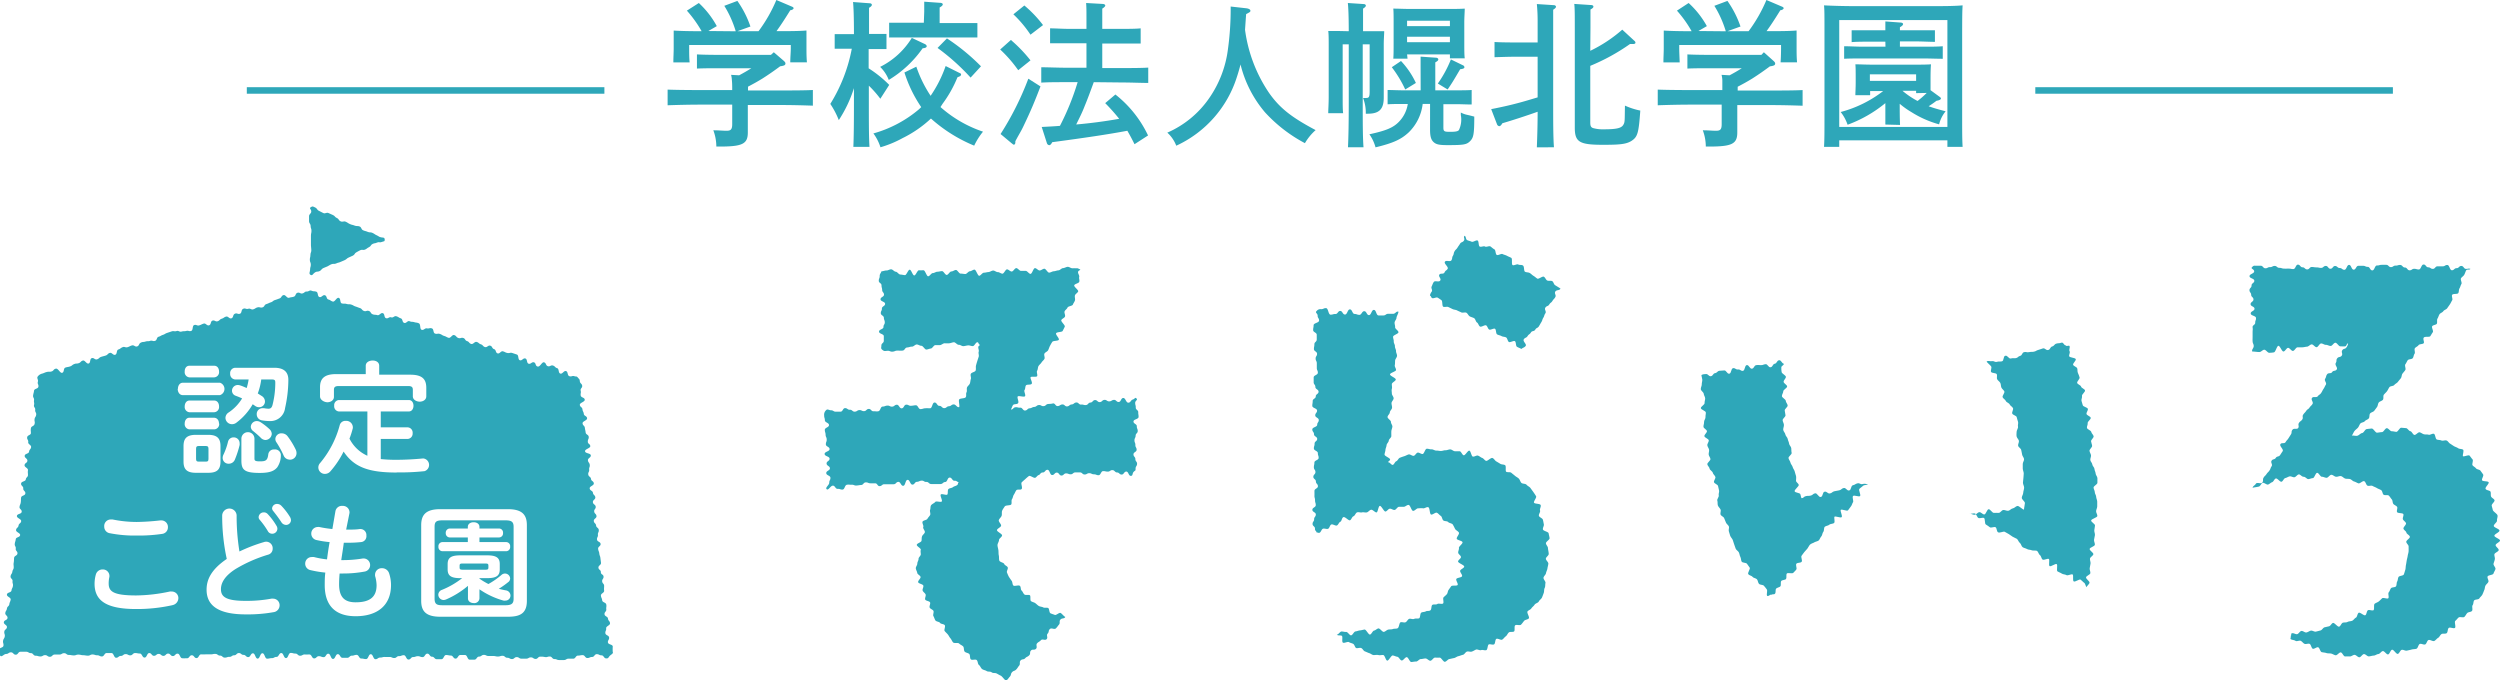 <svg xmlns="http://www.w3.org/2000/svg" viewBox="0 0 382.78 104.17"><g fill="#2ea7b9"><path class="cls-1" d="M118.48,8,120,9.31c.19.17.26.29.26.39,0,.26-.14.36-.81.45-.87.65-1.76,1.27-2.67,1.85-.74.46-1.49.87-2.25,1.27v.58h5.16c1.51,0,3.55,0,4.77-.07v2.4c-1.27-.05-3.31-.1-4.77-.1h-5.19V17.4c0,.43,0,1,0,1.83,0,.48,0,.84,0,1.05,0,1.75-.81,2.16-4.29,2.16h-.53a7.23,7.23,0,0,0-.46-2.49c.92,0,1.4.07,2,.07s.89-.12.89-1v-3H107c-1.32,0-3.48.05-4.78.1v-2.4c1.25.05,3.41.07,4.78.07h5.11c0-.51,0-1-.05-1.51a3.87,3.87,0,0,0-.12-.82l1.23.07c.62-.33,1.25-.69,1.87-1.08h-5c-1,0-2.42,0-3.33.05V8.33c.91.05,2.32.07,3.33.07h8Zm-5.83-3.21A16.22,16.22,0,0,0,110.9.89l2-.75a15.36,15.36,0,0,1,2,3.92l-2,.72h3.24A22.5,22.5,0,0,0,118.87,0l2.35,1c.19.07.29.17.29.26s-.15.27-.51.31c-1,1.61-1.53,2.4-2.11,3.2h.51c1.17,0,3,0,4.08-.1,0,.86,0,1.32,0,1.82v.94c0,.6,0,1.32.07,2.11H121c0-.69.08-1.56.08-2.11V6.89H105.52v.55c0,.55,0,1.42.07,2.11H103.1c0-.79.05-1.51.05-2.11V6.5c0-.5,0-.93,0-1.82,1.06.07,2.69.1,4.28.1a18.42,18.42,0,0,0-2.26-3.15L107,.46A13.76,13.76,0,0,1,109.75,4l-1.3.75Z"/><path class="cls-1" d="M133,10.46A17.93,17.93,0,0,1,136.15,13l-1.36,2.12a16,16,0,0,0-1.76-2v2.37c0,3.15,0,5.48.1,7h-2.47c.07-1.56.09-3.91.09-7V13.49a19.67,19.67,0,0,1-2.32,4.9,12.75,12.75,0,0,0-1.3-2.48,24.58,24.58,0,0,0,3.29-8.45h-.72c-.63,0-1.39,0-1.9,0V5.23c.53,0,1.39,0,1.9,0h1.05c0-2.66-.07-4.32-.14-4.92l2.52.19c.22,0,.36.1.36.24s-.12.27-.43.46c0,.69,0,.81,0,4h.77c.51,0,1.37,0,1.9,0V7.51c-.51,0-1.25,0-1.9,0H133Zm11,5.93a18.81,18.81,0,0,0,6.51,3.77,10.48,10.48,0,0,0-1.35,2.14,23.11,23.11,0,0,1-6.62-4.15,17.85,17.85,0,0,1-4.35,3,16.66,16.66,0,0,1-3.38,1.4,7.32,7.32,0,0,0-1.08-2.12,18.48,18.48,0,0,0,6.86-3.6c.17-.14.31-.28.46-.43a20.27,20.27,0,0,1-2.57-5.3l1.82-.89a19.15,19.15,0,0,0,2.19,4.46,19.23,19.23,0,0,0,2.3-4.56l2,1c.32.15.36.17.36.29a.33.33,0,0,1-.21.29l-.34.14a18.37,18.37,0,0,1-2.28,4.06ZM141.51,6.7c.24.09.38.24.38.38s-.17.29-.62.31a17.12,17.12,0,0,1-5.19,4.85,5.59,5.59,0,0,0-1.32-2,11.92,11.92,0,0,0,4.85-4.44Zm0-4.9c0-.65,0-1.18,0-1.54l2.38.17c.29,0,.46.1.46.24s-.15.29-.48.48V3.53h2.93c.91,0,2.16,0,2.85,0V5.74c-.72,0-2.06,0-2.85,0H139c-.79,0-2.14,0-2.86,0V3.48c.7,0,1.95,0,2.86,0h2.45Zm3.48,4.08a31.94,31.94,0,0,1,5.21,4.27l-1.59,1.73a33.37,33.37,0,0,0-5.06-4.54Z"/><path class="cls-1" d="M154.78,6.12a22,22,0,0,1,3,3.12l-1.88,1.51a19.87,19.87,0,0,0-2.76-3.17Zm4.53,7.11c-.89,2.32-1.46,3.69-2.54,5.95-.29.62-.36.74-1,1.87-.12.24-.22.38-.31.6v.17c0,.19-.1.33-.22.33s-.14-.07-.34-.21l-1.7-1.42a45.11,45.11,0,0,0,4.25-8.47ZM156.84.84a18.41,18.41,0,0,1,2.86,3l-1.92,1.47a18,18,0,0,0-2.62-3.12Zm10.63,11.74c-.45,1.22-.89,2.45-1.39,3.65-.38,1-.84,1.89-1.3,2.83,2.19-.19,4.4-.48,6.58-.87a29.87,29.87,0,0,0-2.14-2.4l1.56-1.32a17.48,17.48,0,0,1,5,6.27l-2.07,1.34c-.38-.77-.74-1.44-1.1-2.06-2.91.55-6.48,1.08-11.5,1.75-.17.34-.33.46-.45.46a.43.43,0,0,1-.36-.29l-.8-2.5c.94-.05,1.85-.09,2.79-.17A39,39,0,0,0,165,12.58h-1.73c-1.24,0-2.8,0-3.84.07V10.3c1,0,2.6.07,3.84.07h3.08V6.62h-2.69c-.79,0-2.14,0-2.88,0V4.34c.72,0,1.94.08,2.88.08h2.69V2.66c0-1.08,0-1.39-.05-2.2l2.49.14c.27,0,.44.12.44.24s-.15.29-.46.48v3.1h3c.94,0,2.16,0,2.88-.08V6.67c-.74,0-2.09,0-2.88,0h-3v3.75H172c1.1,0,2.78,0,3.81-.07v2.35c-1,0-2.71-.07-3.81-.07Z"/><path class="cls-1" d="M190.85,1.27c.36.05.6.19.6.36s0,.19-.65.53c-.07.91-.12,1.68-.17,2.4a22.5,22.5,0,0,0,3.68,9.67c1.63,2.31,3.41,3.72,7.13,5.69a8.12,8.12,0,0,0-1.64,2,22.54,22.54,0,0,1-6.12-4.73,17.87,17.87,0,0,1-3.74-7.32c-.15.58-.31,1.16-.53,1.83a17.32,17.32,0,0,1-9.31,10.61,5.19,5.19,0,0,0-1.37-2A15.12,15.12,0,0,0,185.16,15,16.79,16.79,0,0,0,188,7.63,45.28,45.28,0,0,0,188.43,1Z"/><path class="cls-1" d="M206.51,4.78c0-2.33-.07-3.77-.14-4.32l2.42.16c.2,0,.34.12.34.24s-.12.27-.43.46c0,.67,0,.82,0,3.46h1.52c.69,0,1.2,0,1.72,0,0,.41-.07,1.23-.07,2v5.61c0,.22,0,1.4,0,1.73s0,.67,0,.82c0,1.77-.69,2.47-2.44,2.47h-.31A6.22,6.22,0,0,0,208.7,15a3,3,0,0,0,.46,0c.45,0,.55-.17.55-1V6.79h-1.06v8.76c0,3.15,0,5.48.12,7h-2.38c.08-1.56.12-3.91.12-7V6.79h-.93v8c0,1.1,0,2,.07,2.54h-2.28c0-.55.07-1.37.07-2.54V6.86c0-.76,0-1.68-.07-2.11.53,0,1,0,1.73,0Zm11,5.44c0-.67,0-1.2,0-1.55l2.28.16c.28,0,.43.12.43.27s-.12.26-.46.45c0,1.06,0,3.2,0,4.28h3.19c.7,0,1.7,0,2.38-.05V16c-.68,0-1.68-.05-2.38-.05H221v3.58c0,.55.12.65.87.65h.31c.67,0,1.05-.07,1.2-.27a3.75,3.75,0,0,0,.29-2.3l0-.38a3.62,3.62,0,0,0,1,.36c.7.16.82.21,1.06.26,0,2.74-.12,3.24-.65,3.77s-1,.6-3.46.6c-1.22,0-1.7-.1-2.08-.43s-.58-.8-.58-1.9V15.91h-1.13a7.28,7.28,0,0,1-2.13,4.35c-1.18,1.1-2.4,1.65-5.09,2.3a6.36,6.36,0,0,0-.94-2c2.57-.56,3.63-1,4.51-1.9a5,5,0,0,0,1.37-2.74h-.69c-.73,0-1.73,0-2.4.05V13.78c.67,0,1.67.05,2.4.05h2.66Zm-3-.88a12.76,12.76,0,0,1,2.28,3.36l-1.63,1a18,18,0,0,0-2.06-3.41Zm1-.36h-2.18c.05-.56.05-1.37.05-2.55v-3c0-.74,0-1.68-.05-2.11.84,0,1.56.05,2.64.05h5.64c1.08,0,1.82,0,2.66-.05,0,.43-.07,1.37-.07,2.11V6.43c0,1.13,0,2,.07,2.5H222v-.6h-6.56ZM222,3.17h-6.56V4H222Zm0,2.45h-6.56v.84H222Zm-1.85,7.17a17.82,17.82,0,0,0,2-3.69L224,10a.34.34,0,0,1,.22.29c0,.17-.19.26-.65.31-1.13,1.92-1.22,2.07-1.92,3.1Z"/><path class="cls-1" d="M235.31,22.56c.07-1.82.12-3.62.12-5.45-1.68.6-3.82,1.3-5.4,1.76-.19.33-.34.45-.48.45a.44.44,0,0,1-.34-.29l-.89-2.32c1.37-.27,2.72-.56,4.06-.92,1-.26,2-.57,3.05-.88V8.69h-3.72c-.79,0-2.14.05-2.88.07V6.43c.72.05,1.94.07,2.88.07h3.72c0-1,0-2.06,0-3.09a26.38,26.38,0,0,0-.12-2.79l2.6.17c.19,0,.33.12.33.24s-.12.27-.43.46c0,.84,0,1.58,0,6.19v7.87c0,3.15,0,5.48.12,7Zm8.18-14.78a21.58,21.58,0,0,0,4.9-3.24l1.82,1.68a.44.44,0,0,1,.2.31c0,.14-.15.21-.36.21l-.48,0a31,31,0,0,1-6.08,3.34v8.69c0,.6.15.79.58.88a5.47,5.47,0,0,0,1.49.15c1.89,0,2.64-.17,2.95-.63s.24-.64.29-3a10.79,10.79,0,0,0,2.35.76c-.24,3.39-.41,4-1.27,4.59s-2,.65-4.47.65c-3.62,0-4.29-.44-4.29-2.64V4.2c0-1.9,0-2.95-.08-3.6l2.52.17c.27,0,.41.09.41.24s-.12.26-.45.45c0,.46,0,1.16,0,2.74Z"/><path class="cls-1" d="M270.07,8l1.47,1.32c.19.17.26.29.26.39,0,.26-.14.36-.81.45-.87.65-1.76,1.27-2.67,1.85-.74.46-1.49.87-2.26,1.27v.58h5.16c1.52,0,3.56,0,4.78-.07v2.4c-1.27-.05-3.31-.1-4.78-.1H266V17.4c0,.43,0,1,0,1.83,0,.48,0,.84,0,1.05,0,1.75-.81,2.16-4.29,2.16h-.53a7.23,7.23,0,0,0-.46-2.49c.91,0,1.39.07,2,.07s.89-.12.89-1v-3H258.6c-1.32,0-3.48.05-4.78.1v-2.4c1.25.05,3.41.07,4.78.07h5.11c0-.51,0-1,0-1.51a3.87,3.87,0,0,0-.12-.82l1.23.07c.62-.33,1.25-.69,1.87-1.08h-5c-1,0-2.42,0-3.33.05V8.33c.91.05,2.32.07,3.33.07h8Zm-5.83-3.21A16.22,16.22,0,0,0,262.49.89l2-.75a15.36,15.36,0,0,1,2,3.92l-2,.72h3.24A22.5,22.5,0,0,0,270.46,0l2.35,1c.19.07.29.17.29.26s-.15.27-.51.31c-1,1.61-1.53,2.4-2.11,3.2H271c1.17,0,3,0,4.08-.1,0,.86,0,1.32,0,1.82v.94c0,.6,0,1.32.07,2.11h-2.52c.05-.69.07-1.56.07-2.11V6.89H257.11v.55c0,.55.05,1.42.07,2.11h-2.49c0-.79.05-1.51.05-2.11V6.5c0-.5,0-.93,0-1.82,1.06.07,2.69.1,4.27.1a17.92,17.92,0,0,0-2.25-3.15L258.55.46A13.76,13.76,0,0,1,261.34,4l-1.3.75Z"/><path class="cls-1" d="M281.61,22.49h-2.33c.07-1.15.07-1.94.07-5.66V6.24c0-4.44,0-4.61-.07-5.42,1.27.07,3.15.12,4.78.12h11.66c1.64,0,3.51,0,4.78-.12-.05.86-.07,1.34-.07,5.42V16.83c0,3.64,0,4.44.07,5.66h-2.33v-1H281.61ZM298.17,3.07H281.61V19.44h16.56Zm-9.5,16c0-1.08,0-2.18,0-3.28a19.82,19.82,0,0,1-5.78,3.31,6.56,6.56,0,0,0-1.06-1.95,18.28,18.28,0,0,0,6.51-3.21h-2v.64h-2.26c0-.47.05-1.08.05-2v-.59c0-.77,0-1.71-.05-2.14.84,0,1.56.05,2.64.05H293c1.08,0,1.8,0,2.66-.05-.05.43-.07,1.37-.07,2.14v.59c0,.41,0,.82,0,1.23l1.37,1c.14.09.22.19.22.29s-.2.26-.68.33c-.45.34-.55.41-1.2.84.75.27,1.59.51,2.6.77a5.06,5.06,0,0,0-1,2,15.66,15.66,0,0,1-4.23-1.87,12.6,12.6,0,0,1-1.8-1.28c0,1.08,0,2.16.05,3.24Zm0-12.69h-2.47c-.62,0-2,0-2.69.07V4.63c.68,0,2,0,2.69,0h2.47c0-.58,0-1,0-1.35l2.26.17c.29,0,.45.1.45.24s-.14.29-.48.48v.46h2.5c.89,0,2.11,0,2.86,0V6.41c-.72,0-2.07-.07-2.86-.07h-2.5v.81h3.68c.93,0,2.16,0,2.88-.07V9c-.75,0-2.09-.05-2.88-.05h-9.34c-.79,0-2.14,0-2.88.05V7.08c.72,0,2,.07,2.88.07h3.45Zm4.71,5h-7.08v1h7.08Zm0,2.88V13.9h-2.09a12.49,12.49,0,0,0,2.31,1.56A13.12,13.12,0,0,0,295,14.23Z"/><path class="cls-1" d="M174,61c.27.25-.19.32-.19.68s.1.36.09.72.39.37.38.72.06.36.05.72-.78.34-.78.7.52.37.51.73.14.36.14.72-.31.35-.32.71-.18.36-.18.72.15.36.14.72.19.36.19.72-.48.35-.48.71.29.37.29.73.27.36.26.72-.23.36-.23.73,0,.21-.27.47-.1.64-.46.64-.34-.66-.69-.66-.36.46-.71.46-.35-.31-.7-.32-.36-.35-.71-.36-.36.23-.71.23-.36-.08-.71-.08-.36.63-.71.63-.35-.14-.71-.14-.35-.17-.71-.17-.35.2-.71.2-.35-.32-.71-.32l-.71,0c-.35,0-.36.29-.71.29s-.36-.14-.71-.14-.36.33-.71.33-.36-.45-.71-.45-.36.38-.72.37-.35-.8-.71-.8-.36.41-.72.41-.38.32-.61.39-.3.28-.52.41-.8-.4-1-.25a6,6,0,0,0-.56.48c-.16.14-.36.31-.53.48s.14.76,0,1-.67,0-.83.22-.23.46-.37.66-.15.5-.29.7,0,.58-.11.79-.86.1-1,.32-.31.43-.4.66,0,.55-.08.78-.37.43-.43.67.4.61.35.85-.59.42-.63.66.8.57.78.82-.47.46-.47.71-.24.53-.23.79.11.52.14.78,0,.53.06.78,0,.54.08.79.67.3.75.52.42.29.53.51-.22.62-.1.82a5.37,5.37,0,0,0,.29.65c.13.19.26.4.41.59s.1.54.26.72.8-.11,1,.06.09.56.27.72.24.44.43.6.63,0,.82.11,0,.77.19.91.45.17.64.3.35.32.55.44.49.11.68.22.55,0,.75.09.15.71.36.81.45.16.66.25.67-.39.88-.3.51.53.73.61c-.16.33-.49.13-.74.4s0,.51-.23.78-.21.3-.46.56-.68-.14-.94.12-.08.42-.33.69.09.59-.16.85-.63-.1-.88.17-.32.2-.57.46.08.59-.18.85-.52,0-.77.27,0,.47-.28.74-.35.16-.6.43-.45.08-.7.34,0,.53-.23.8-.19.32-.45.59-.38.14-.63.41-.1.42-.35.69-.26.41-.58.6c-.23-.09-.58-.66-.81-.76s-.42-.23-.64-.34-.53,0-.75-.17-.55-.05-.76-.19-.5-.16-.7-.31-.28-.47-.48-.62-.16-.6-.35-.76-.7.06-.89-.1-.07-.66-.25-.83-.51-.17-.69-.35-.07-.63-.25-.81-.43-.25-.6-.43-.75,0-.92-.17-.25-.45-.42-.64-.25-.41-.4-.59-.34-.34-.48-.52.17-.72,0-.91-.58-.15-.71-.34-.58-.18-.71-.38-.18-.46-.3-.65.1-.61,0-.81-.46-.28-.57-.49.15-.6.05-.81-.65-.22-.74-.43.15-.58.06-.79-.37-.36-.45-.58.17-.54.1-.77-.73-.29-.79-.52.41-.57.37-.8-.48-.39-.51-.62-.2-.47-.22-.7.24-.5.23-.73.2-.48.19-.72.33-.45.34-.68-.07-.47,0-.7-.65-.55-.61-.78.67-.37.72-.6,0-.47.09-.7.35-.37.42-.6-.33-.59-.24-.81-.2-.6-.11-.82.64-.24.75-.45.3-.37.41-.57-.09-.61,0-.81,0-.54.19-.74.45-.27.6-.46.88.11,1-.08-.31-.89-.15-1.06.87.17,1,0,0-.67.17-.83.5-.14.68-.29.46-.17.65-.32.06-.29.25-.44c-.35-.07-.29-.24-.65-.22s-.39-.51-.75-.49-.32.66-.68.68-.34.29-.7.31l-.72,0-.72,0c-.36,0-.38-.34-.74-.32s-.37-.22-.73-.2-.35.16-.71.18-.33.41-.69.43-.39-.75-.75-.73-.31.89-.67.91-.39-.62-.75-.6-.34.35-.7.36-.37,0-.72,0-.36,0-.72,0-.35.27-.71.29S134.36,74,134,74s-.36,0-.72,0-.37-.16-.73-.14-.34.38-.7.4-.36.06-.72.08-.37-.14-.73-.12-.36-.06-.72,0-.32.72-.68.74-.37-.13-.74-.11-.39-.51-.75-.49-.68.79-.94.54.4-.62.4-1,.19-.37.18-.74-.63-.35-.64-.72.57-.38.56-.74-.5-.36-.51-.73.47-.37.46-.74-.75-.35-.76-.72.77-.38.76-.75-.57-.36-.57-.73.14-.37.13-.74-.16-.36-.17-.73-.11-.36-.12-.73.65-.38.64-.75-.62-.36-.63-.73-.11-.36-.11-.73a.93.93,0,0,1,.28-.8c.25-.27.42,0,.78,0s.37.23.73.21h.72c.36,0,.33-.53.69-.54s.38.27.74.25.37.3.74.29.35-.22.71-.24.37.18.73.16.34-.32.7-.34.38.38.74.36.36.06.72,0,.32-.71.68-.72.36-.13.72-.15.37.18.73.16.35-.28.71-.29.39.57.75.55.33-.54.69-.56.37.19.74.17.36-.06.72-.08.39.61.75.59.36-.11.72-.13.36,0,.72,0,.32-.87.69-.88.38.52.74.51.39.36.75.35.35-.27.71-.29.36-.26.72-.28.5.51.85.41c.11-.22-.13-.94,0-1.16s.85-.13,1-.35,0-.52.12-.74,0-.53.08-.75.34-.38.43-.6.08-.49.16-.71-.12-.56,0-.79.65-.27.73-.5,0-.52.05-.74.13-.47.2-.7.15-.45.22-.68-.08-.53,0-.76-.12-.53-.05-.76.17-.08.23-.32c-.24,0-.16-.39-.4-.37s-.43.57-.67.59-.49-.13-.73-.11-.47.1-.71.12-.5-.23-.73-.21-.52-.41-.75-.39-.47.14-.71.16-.48,0-.71,0-.46.26-.7.28l-.71,0c-.24,0-.45.5-.68.52s-.47.15-.7.16-.52-.59-.76-.58-.49-.21-.72-.2-.46.32-.69.33c-.38,0-.38.1-.76.13s-.34.45-.72.48-.39,0-.77,0-.37.13-.75.16-.4-.16-.79-.13-.46.1-.76-.14-.16-.33-.16-.68.37-.36.37-.71,0-.35,0-.71-.73-.34-.73-.7.69-.35.68-.71.2-.35.2-.7-.13-.36-.14-.71-.47-.35-.47-.71.18-.35.17-.7.49-.36.49-.72-.7-.35-.7-.7.53-.36.53-.71-.27-.35-.28-.71-.1-.35-.1-.71-.42-.35-.42-.71.14-.35.14-.71.16-.39.27-.73c.23,0,.53-.14.77-.13s.48-.19.72-.18.46.36.7.37.45.42.7.43.47.08.71.09.49-.84.73-.83.45.88.69.88.48-.8.72-.79.47,0,.71,0,.46.92.7.92.47-.49.71-.49.47-.21.71-.21.47-.09.71-.09.47.58.71.58.47-.53.71-.53.47-.22.7-.23.49.57.72.56.48.06.72.06.46-.41.7-.42.47-.25.71-.25.5,1,.74.94.46-.47.7-.47.47-.09.7-.1.47-.22.71-.23.48.25.71.24.49.24.72.24.46-.65.69-.66.49.34.73.33.45-.51.69-.52.49.43.73.42.48,0,.72,0,.5.47.74.46.43-.87.67-.88.49.37.73.36.46-.25.7-.27.51.61.75.6.47-.2.71-.21.47-.13.71-.14.46-.33.7-.34.47-.18.71-.2.49.23.73.22.48,0,.72,0,.25.16.49.15c-.06.23-.27.16-.34.39s.24.56.17.79.1.53,0,.76-.69.29-.76.52.68.72.6.94-.42.37-.49.6.06.53,0,.76-.24.43-.32.65-.74.24-.82.46-.37.37-.45.59.15.57.06.79-.47.32-.56.54.62.79.53,1-.22.44-.32.65-.86.14-1,.35.51.78.41,1-.86.12-1,.33-.25.41-.36.62-.17.45-.28.66-.44.3-.56.51.1.59,0,.8-.33.36-.45.56-.34.35-.46.55-.08.51-.21.71.09.63,0,.83-.9,0-1,.17.31.78.17,1-.74.06-.88.25-.08.52-.22.71.22.76.07.95-1-.14-1.12.05.22.77.07,1-.62.11-.77.29-.19.49-.35.68c.35.07.35-.3.71-.33s.36.09.72.06.4.47.76.44.33-.31.69-.34.35-.18.71-.21.34-.26.7-.29.37.2.73.17.34-.3.7-.33.35,0,.71-.08.39.43.75.4.34-.22.7-.25.39.33.74.3.34-.27.7-.3.34-.27.7-.3.39.35.75.32.37.1.73.07.33-.36.69-.38.34-.36.7-.38.38.34.74.31.34-.31.7-.34.39.25.75.23.34-.2.7-.23.39.35.75.32.32-.59.68-.61.42.74.79.72.34-.39.69-.49S173.75,60.79,174,61Z"/><path class="cls-1" d="M237.13,84.81c0,.25-.43.49-.44.73s.4.52.38.77-.11.49-.14.73-.18.48-.22.72-.33.44-.38.68.36.59.3.83,0,.51-.12.75-.06.52-.14.75-.18.49-.27.71-.39.39-.49.61-.53.29-.65.5-.36.35-.49.56-.45.27-.59.47.35.87.2,1.06-.56.19-.72.38-.29.4-.47.58-.72-.06-.9.11,0,.76-.16.92-.61,0-.81.17-.27.45-.47.59-.33.37-.54.5-.69-.23-.9-.11-.14.72-.35.84-.57-.07-.79,0-.17.78-.39.88-.57-.09-.79,0-.57-.16-.79-.08-.42.24-.66.31-.51-.08-.74,0-.37.44-.61.49-.45.16-.69.21-.45.25-.68.29-.48.11-.71.15-.44.39-.68.42-.56-.66-.8-.64-.48,0-.72,0-.46.47-.7.48-.49-.35-.74-.35-.47.09-.72.09-.49.39-.73.38-.5.07-.74.07-.45-.73-.69-.74-.53.53-.77.51-.43-.54-.67-.57-.46-.17-.7-.2-.62.83-.85.79-.36-.81-.59-.85-.5.06-.74,0-.5,0-.73,0-.45-.22-.68-.29-.44-.19-.67-.27-.34-.41-.56-.51-.55.06-.76,0-.26-.52-.47-.64-.45-.14-.65-.27-.75.21-.94.07,0-.81-.13-1-.63,0-.79-.22c.24,0,.48-.47.71-.48s.48.09.72.07.52.54.75.52.43-.57.67-.6.46-.14.7-.16.46-.1.69-.13.6.8.83.77.4-.57.63-.61.43-.29.66-.33.61.58.84.53.44-.3.67-.35.49,0,.72-.09.49,0,.72-.12.23-.84.45-.91.53.09.75,0,.34-.43.55-.52.56.11.78,0,.54,0,.75-.09.13-.75.34-.87.49-.07.69-.19.53,0,.72-.18.09-.67.28-.81.59,0,.77-.14.7.07.87-.08-.08-.77.08-.94.35-.3.5-.48.13-.48.27-.66l.39-.55c.13-.2.92,0,1-.22s-.3-.67-.21-.89.81-.21.88-.44-.34-.6-.29-.83.59-.39.62-.63-.95-.55-.94-.79.45-.44.44-.68-.39-.42-.42-.65.15-.51.11-.74.61-.65.55-.88-.8-.3-.88-.52.43-.72.33-.94-.47-.36-.59-.57a7.24,7.24,0,0,0-.35-.68c-.15-.2-.54-.2-.71-.38s-.55-.09-.74-.25-.18-.56-.39-.69-.36-.37-.59-.48-.67.36-.9.27-.17-1-.41-1.11-.57.21-.82.16-.5,0-.75,0-.53.42-.78.39-.42-.9-.68-.91-.5.29-.75.29-.48,0-.72,0-.44.46-.68.48-.49-.22-.73-.19-.41.39-.65.43-.63-.9-.87-.86-.29,1-.52,1-.59-.47-.83-.41-.4.33-.63.4-.51-.06-.74,0-.53-.08-.76,0-.33.52-.56.6-.31.52-.53.61-.74-.57-1-.48-.26.62-.48.71-.31.48-.53.57-.64-.26-.86-.15-.26.55-.48.65-.58-.1-.8,0-.28.49-.49.6-.23-.08-.44,0c-.12-.34-.29-.26-.28-.62s-.37-.36-.37-.72.24-.36.24-.72.25-.36.26-.72-.53-.36-.53-.72.52-.36.52-.72-.11-.36-.11-.73-.1-.36-.09-.72,0-.36,0-.72.53-.36.53-.72-.31-.37-.31-.73-.4-.36-.39-.72.32-.36.32-.72-.24-.36-.24-.73.08-.36.08-.72.65-.36.65-.72-.12-.36-.12-.72-.61-.37-.61-.73.11-.36.11-.73.4-.36.4-.72-.49-.36-.49-.72-.26-.37-.26-.73.75-.36.75-.72.24-.36.24-.72-.55-.37-.54-.73.28-.36.28-.72-.73-.37-.73-.73.06-.36.06-.73.47-.35.47-.71.43-.36.43-.72-.49-.36-.49-.73-.26-.36-.26-.72,0-.37,0-.73.63-.36.64-.72-.16-.36-.16-.72,0-.37,0-.73-.18-.36-.18-.73.22-.36.22-.72-.48-.37-.48-.73.07-.37.07-.73.36-.36.36-.73,0-.36,0-.72-.55-.37-.55-.73.07-.37.07-.73.84-.36.84-.73-.23-.37-.22-.73-.44-.46-.17-.71a.73.73,0,0,1,.71-.3c.36,0,.37-.17.74-.16s.33,1,.7,1,.37-.11.74-.1.38-.48.74-.47.35.54.72.55.39-.8.76-.79.35.69.71.7.37.13.73.14.39-.57.76-.56.35.59.71.6.39-.81.76-.8.34.84.71.85.37,0,.74,0,.38-.26.75-.25h.74c.37,0,.48-.45.82-.32,0,.25-.29.7-.3.94s-.27.47-.29.71.1.49.08.73.53.53.51.77-.8.43-.82.67.12.49.1.73.2.5.18.74.18.5.17.74.17.5.15.74-.27.47-.29.7,0,.49-.05.72.21.51.19.74-.9.42-.92.66.89.55.88.79-.58.45-.6.69.07.49,0,.73,0,.49,0,.73.29.51.27.75-.31.46-.32.7.1.49.08.73-.33.46-.34.7-.33.46-.35.7.53.52.52.76.24.5.22.73-.15.48-.16.72,0,.48,0,.72-.38.46-.39.69-.33.48-.34.71-.16.48-.17.71-.13.49-.14.72.86.53.85.75-.3.24-.3.45c.21-.12.52.48.74.37s.29-.46.51-.55.32-.44.54-.53.45-.17.68-.24.43-.2.66-.27.56.26.79.21.38-.45.61-.49.53.25.76.21.37-.77.61-.8.5.11.74.09.49.2.73.19.47.06.71.06.47-.12.71-.11.49-.14.73-.13.45.26.69.28.49,0,.73,0,.4.58.63.62.63-.75.86-.71.31.86.54.91.55-.22.78-.15.41.27.64.35.37.36.59.45.75-.53,1-.43.36.39.57.51.42.25.63.38.53.07.73.21,0,.87.17,1,.6,0,.78.16.38.3.56.46.42.26.59.43.22.48.39.65.64.1.79.29.45.3.59.49l.45.62c.14.2.29.42.42.64s-.42.8-.31,1,.87.12,1,.34-.17.62-.08.85-.25.6-.17.83.53.34.6.58.1.47.15.71-.19.53-.14.78.83.35.87.59.12.5.15.74-.57.55-.56.79.3.48.31.73S237.13,84.56,237.13,84.81Zm1.79-40.64c-.09.35-.59.16-.78.47s.17.53,0,.84-.25.28-.44.59-.3.24-.49.55-.41.18-.6.49.21.56,0,.87-.12.36-.31.67-.11.36-.3.67-.18.32-.37.63-.37.2-.56.52-.48.13-.67.44-.32.24-.51.55-.39.19-.58.5.48.73.29,1-.38.23-.66.47c-.2-.13-.48-.21-.68-.34s-.11-.72-.31-.85-.72.24-.92.12-.22-.57-.42-.69-.51-.09-.71-.21-.48-.14-.68-.27-.12-.73-.32-.85-.7.24-.9.11-.25-.51-.45-.63-.73.3-.94.18-.26-.5-.46-.62-.24-.54-.44-.66-.46-.16-.67-.28-.31-.43-.51-.55-.58.05-.79-.06-.44-.19-.64-.3-.49-.1-.7-.21l-.64-.31c-.21-.11-.57.06-.78-.05s-.08-.86-.28-1-.39-.28-.59-.39-.63.18-.83.07-.13-.29-.34-.39a1.32,1.32,0,0,1,.27-.59c.18-.3-.15-.5,0-.81s.11-.34.3-.65.78.06,1-.24-.31-.6-.13-.9.62,0,.8-.36.29-.24.47-.54-.6-.78-.42-1.08.82.07,1-.23.05-.39.23-.69.07-.37.25-.68.26-.26.45-.57.21-.29.39-.59.41-.18.6-.49-.16-.5.11-.73c.21.11.16.55.37.66s.47.14.69.25.71-.3.92-.18.11.8.32.92.61-.13.82,0,.64-.16.85,0,.37.32.58.43.15.73.36.85.68-.24.89-.13.47.15.68.27.44.19.65.31,0,1,.21,1.11.66-.21.87-.09.52,0,.73.17.09.83.3.94.51.07.72.19.37.32.58.44.38.3.58.42.78-.41,1-.29.3.46.5.57.56,0,.77.1.25.51.46.63Z"/><path class="cls-1" d="M286,74.13c-.16.17-.59.09-.75.26s-.4.29-.56.47.27.91.11,1.09-.92-.2-1.08,0,.12.77,0,.94-.18.5-.34.67-.27.41-.43.58-1-.24-1.11-.07.3.94.14,1.11-1-.22-1.1-.06.11.77-.05.94-.58.12-.74.28-.54.16-.7.32-.07.61-.22.77-.15.54-.3.69-.25.47-.38.61-.64.24-.7.31-.51.18-.67.36-.24.41-.39.6-.31.34-.47.53-.27.38-.42.57.19.74,0,.93-.64.09-.79.28.1.67,0,.86-.32.34-.47.53-.87-.07-1,.12,0,.61-.11.81-.6.14-.74.33,0,.6-.12.79-.53.2-.67.39,0,.57-.17.76-.36,0-.5.17c-.18-.16-.52.32-.69.16s.1-.79-.07-1-.28-.38-.44-.55-.59-.11-.75-.29-.15-.49-.3-.68-.53-.19-.67-.38-.53-.22-.67-.42.35-.81.22-1-.28-.37-.41-.58-.7-.13-.82-.34-.08-.5-.2-.72-.12-.47-.23-.69-.38-.34-.48-.56-.14-.46-.24-.68-.12-.46-.22-.68-.29-.39-.38-.61-.12-.46-.21-.69.09-.54,0-.76-.37-.37-.45-.6-.19-.43-.27-.66-.49-.34-.56-.57.11-.54,0-.77-.34-.4-.41-.63,0-.49-.08-.72.28-.56.22-.8.1-.51.05-.74-.11-.46-.16-.7-.57-.36-.62-.59.27-.55.22-.78-.36-.42-.4-.65-.45-.4-.49-.64-.31-.43-.35-.66.51-.57.48-.81-.24-.44-.27-.68.1-.5.06-.74-.24-.44-.27-.68.25-.52.22-.76-.64-.4-.67-.64.42-.53.39-.77-.51-.42-.53-.66.11-.49.09-.73.24-.51.22-.75.07-.48.05-.72-.74-.42-.76-.66.59-.53.57-.77.1-.49.09-.73-.2-.46-.22-.7-.43-.46-.45-.7.16-.5.15-.74.1-.49.08-.73-.12-.46-.13-.7c.31-.16.33-.1.68-.15s.42.39.77.33.29-.41.64-.47.32-.31.67-.36.36,0,.71-.05.44.55.79.5.24-.8.59-.85.4.25.75.2.4.26.75.21.24-.82.59-.88.45.61.8.55.29-.48.64-.54.37,0,.72,0,.34-.1.7-.15.43.53.79.47.29-.48.64-.54.29-.48.65-.53.39.47.74.54c0,.24-.39.31-.39.55s0,.49.05.73.65.49.65.73-.35.49-.35.74.54.48.54.72-.59.5-.59.74-.22.5-.21.74.58.48.59.72.28.48.29.72-.47.52-.45.76.1.49.12.73-.46.52-.44.76.19.48.2.72-.13.51-.11.75.3.47.33.71.33.46.36.69.19.47.21.71.3.45.33.69,0,.48.06.72-.52.57-.48.81.26.46.3.69.29.45.34.68.26.44.31.67.14.46.2.69,0,.5,0,.73.35.39.42.62-.71.77-.63,1,.78.22.87.44.07.41.18.61c.37,0,.3-.23.66-.31s.38,0,.74-.08.31-.27.67-.35.53.64.89.56.22-.73.58-.81.46.35.82.27.32-.26.69-.34.36-.06.73-.14.31-.27.68-.35.48.45.84.37.22-.72.58-.8.34-.21.7-.29.42.21.78.11S285.6,74.12,286,74.13Zm33.51,15.79c-.2-.14-.2-.56-.4-.69s-.35-.35-.54-.48-.86.41-1.06.27,0-.93-.16-1.06-.75.23-.95.1-.52-.1-.72-.24-.45-.2-.65-.33.07-1-.13-1.12-.88.44-1.08.31.06-1-.13-1.1-.74.23-.94.1-.21-.55-.41-.68-.24-.51-.44-.64-.6,0-.8-.1-.54-.07-.73-.19-.49-.16-.68-.29-.24-.53-.43-.66-.27-.5-.46-.62-.46-.2-.64-.32-.42-.3-.6-.41-.46-.25-.62-.35-.75.22-1,.09-.18-.65-.39-.78-.68.15-.88,0-.4-.3-.61-.42-.08-.89-.29-1-.64.11-.85,0-.3-.59-.51-.68-.65.11-.86,0c.23,0,.55.22.8.19s.44-.36.7-.4.53.38.78.35.4-.77.65-.8.55.58.81.56.49,0,.74,0,.44-.41.69-.44.51.15.76.12.46-.34.71-.37.45-.34.71-.37.79.58,1,.56c0-.26.13-.76.14-1s-.49-.55-.48-.81.21-.5.22-.76.13-.51.14-.77-.18-.52-.18-.78.07-.48.07-.72.06-.49.05-.72-.14-.48-.15-.72,0-.48,0-.72.23-.51.2-.74-.27-.46-.3-.7-.1-.47-.14-.7-.43-.41-.47-.65.17-.52.12-.75-.3-.42-.35-.66,0-.48,0-.72.27-.56.21-.79.09-.53,0-.76-.13-.47-.2-.7-.6-.31-.68-.54.2-.58.12-.81-.42-.36-.51-.58-.5-.31-.59-.53-.39-.35-.49-.57.36-.68.26-.9-.35-.36-.45-.58-.06-.51-.17-.72-.37-.35-.48-.56.05-.57-.07-.78-.74-.13-.86-.34.16-.65,0-.86-.56-.52-.69-.73c.3-.2.47,0,.82-.06s.43.2.78.1.38,0,.74-.07.17-.77.53-.86.51.52.86.42.39,0,.74-.05.31-.26.67-.35.25-.48.6-.57.4.08.76,0,.38,0,.74-.07.33-.18.68-.27.35-.13.7-.23.46.34.82.24.26-.44.61-.54.29-.34.65-.44.37,0,.73-.13.36.4.73.42c.08.22.46-.11.55.11s-.13.55,0,.77-.13.55-.06.77.89.21,1,.43-.48.66-.4.88.56.32.63.55,0,.48.11.71.18.44.25.67-.43.61-.37.84.54.34.6.57.54.35.6.58-.52.62-.46.85-.13.51-.08.74.15.45.2.68.73.33.78.56-.25.54-.21.77.61.37.65.6-.51.57-.47.81-.15.5-.11.73.62.38.66.62.33.43.36.67-.42.53-.39.77.14.46.16.69-.42.52-.4.76.2.45.23.68-.13.49-.11.72.29.45.31.69.32.45.33.69.17.46.18.7.26.46.27.7,0,.48,0,.72-.59.49-.59.72.19.47.19.71.21.48.21.71.16.49.16.74,0,.49,0,.73-.16.49-.17.73.2.5.19.74-.94.45-.95.69.6.52.59.76-.09.49-.11.73.12.5.1.74-.12.48-.14.73.15.5.13.75-.78.41-.8.65.6.56.57.8-.49.43-.52.68.12.5.09.74-.09.48-.13.72.13.52.1.76-.62.4-.66.64.57.59.53.83S319.52,89.68,319.48,89.92Z"/><path class="cls-1" d="M382.4,78.92c.05.25-.11.54-.08.79s-.51.57-.49.82.86.45.87.71-.78.53-.78.78.87.5.86.74-.65.46-.67.7.5.53.47.77-.63.41-.66.65.11.5.07.74-.14.46-.2.69.36.6.29.83-.23.45-.3.68-.81.22-.9.45.21.6.12.82-.34.37-.45.59-.08.49-.2.7a6.91,6.91,0,0,1-.28.68c-.12.21-.33.37-.46.57s-.65.12-.79.31-.08.53-.23.72.06.69-.1.88-.55.15-.72.32-.26.42-.44.59-.7-.06-.89.1-.31.36-.5.51.13.93-.06,1.08-.74-.15-.94,0-.13.67-.33.81-.58,0-.79.14-.3.45-.51.57-.37.37-.59.48-.68-.25-.9-.14-.27.57-.49.67-.6-.17-.83-.07-.28.65-.51.73-.51.05-.74.12-.48.11-.72.17-.55-.17-.79-.12-.37.57-.61.62-.63-.68-.87-.64-.38.69-.62.72-.56-.54-.8-.51-.44.43-.68.45-.48.23-.72.24-.49.11-.74.12-.49-.35-.74-.35-.48.5-.72.49-.47-.35-.71-.37-.5.26-.74.24-.49,0-.73,0-.41-.58-.65-.62-.56.48-.8.44-.45-.21-.69-.26-.49,0-.72-.08-.49-.08-.72-.14-.31-.67-.54-.74-.6.3-.82.22-.27-.67-.5-.75-.54.09-.76,0-.37-.36-.59-.46-.58.14-.8,0-.47-.12-.69-.23.12-.41-.09-.52c.24,0,0-.39.27-.42s.53.19.76.15.41-.45.65-.49.54.27.77.23.45-.23.68-.28.54.2.77.15.47-.12.71-.18.39-.42.62-.48l.7-.16c.23-.07.37-.44.59-.51s.71.64.94.57.34-.52.56-.6.5,0,.72-.12.49-.09.71-.18.37-.38.58-.48.22-.65.44-.75.79.49,1,.38.2-.64.4-.76.64.1.84,0,0-.85.2-1,.43-.2.62-.35.34-.32.51-.48.77.13.94,0-.08-.74.08-.92.19-.43.34-.62.64-.1.77-.3.06-.52.18-.73.09-.46.2-.68.73-.18.82-.41.15-.47.22-.69.05-.49.1-.73.08-.47.12-.71.12-.47.15-.71.13-.47.14-.71,0-.49,0-.73-.34-.46-.36-.7.58-.54.55-.78-.49-.42-.53-.64-.4-.39-.45-.61.46-.61.39-.83-.38-.38-.47-.59.16-.6.06-.8-.83-.1-.95-.3.11-.61,0-.8-.42-.27-.57-.45-.09-.54-.25-.71-.28-.41-.45-.57-.62,0-.8-.14-.17-.56-.36-.69-.46-.2-.67-.33-.45-.2-.66-.32-.56.06-.78-.05-.27-.59-.5-.68-.66.41-.89.33-.42-.22-.65-.28-.41-.32-.65-.38-.47,0-.71-.07-.43-.34-.67-.38-.5.13-.75.1-.45-.29-.7-.3-.5.47-.75.46-.47-.16-.71-.16-.48-.6-.72-.6-.43.8-.66.81-.45.13-.68.15S353,73,352.71,73s-.52-.4-.75-.36-.42.39-.65.43-.51-.18-.74-.13-.44.21-.67.26-.35.51-.58.56-.63-.56-.86-.5-.35.5-.57.57-.4.29-.62.36-.61-.33-.83-.26-.33.48-.55.56-.75.12-1,.2c.11-.34.32-.32.51-.62s.8.1,1-.2,0-.43.18-.73.26-.26.45-.55.26-.26.46-.56.12-.34.32-.64-.19-.55,0-.85.45-.13.64-.43.46-.13.66-.43.19-.3.39-.59-.53-.78-.34-1.08.6,0,.8-.33.24-.27.43-.57.19-.3.38-.6,0-.41.24-.71.68,0,.87-.27-.08-.48.12-.78.3-.23.5-.52-.05-.45.15-.75.25-.26.45-.56.31-.22.51-.51.27-.26.46-.55-.27-.62-.08-.92.69,0,.89-.27.32-.21.52-.51.16-.32.36-.62.16-.33.35-.63-.29-.62-.1-.92.09-.37.29-.67.59-.05.78-.35.5-.1.7-.4-.34-.65-.14-1,0-.42.22-.71.49-.11.69-.41-.12-.51.08-.82.44-.13.64-.44a1.32,1.32,0,0,0,.25-.61c-.24,0-.21.43-.45.45s-.49,0-.74,0-.52-.57-.77-.55-.45.47-.69.49-.5-.18-.75-.17-.49-.23-.74-.21-.44.55-.68.57-.52-.45-.76-.43-.46.33-.71.35-.47.09-.72.1-.48,0-.73,0-.45.53-.7.55-.51-.48-.75-.47-.45.54-.7.56-.54-.89-.78-.87-.43.95-.68,1-.48.06-.72.07-.52-.48-.77-.47-.46.33-.71.35-.87-.09-1.12-.07c-.13-.33.23-.5.22-.85s-.15-.35-.17-.71,0-.35,0-.71,0-.36,0-.71.05-.36,0-.72.41-.37.4-.72.14-.36.12-.72-.8-.33-.81-.69.59-.37.58-.73-.59-.34-.6-.69.45-.38.44-.74-.34-.34-.35-.7-.25-.35-.26-.7.33-.37.32-.73.44-.37.42-.73-.72-.34-.73-.69.73-.39.71-.75-.58-.37-.33-.63.28-.23.63-.22.36,0,.71,0,.35.39.71.39.35-.19.71-.18.36-.18.71-.18.35.29.71.29.36.11.71.12.36,0,.72,0,.35.07.71.07.36-.68.71-.68.36.41.71.41.35.32.71.32.36-.38.71-.37.36.06.71.06.36.08.71.08.36-.3.72-.3.35.43.71.43.36-.42.71-.42.36.31.71.31.36.27.71.27.37-.75.72-.75.35.73.71.73.36-.59.72-.59l.71,0c.36,0,.35.16.71.16s.35.54.71.54.36-.76.72-.75.36-.1.71-.1.36,0,.71,0,.35.35.71.35.35-.24.71-.23.36-.11.71-.1.36.39.72.39.35.42.71.43.35-.23.71-.23.36.1.71.1.37-.76.73-.76.35.42.71.43.35.24.71.24.36-.4.72-.39H374c.36,0,.36-.21.71-.21s.36.81.71.81.36-.32.72-.32.37-.35.73-.34.35.45.71.45.33-.1.67,0c-.12.21-.54,0-.66.24s-.17.46-.29.67-.37.33-.49.53.19.68.06.88-.16.46-.29.66-.06.53-.19.73-.8.05-.93.26.12.63,0,.83-.22.43-.35.63-.28.39-.41.59-.47.26-.6.46-.45.27-.58.47-.18.46-.31.66,0,.59-.1.78-.58.19-.71.39.23.73.09.92-.25.41-.38.6-.83,0-1,.22.11.65,0,.84-.66.12-.8.32-.42.28-.56.47.09.65-.05.84-.14.49-.28.68-.64.13-.77.32-.22.43-.36.62.11.67,0,.86-.3.38-.44.57-.11.51-.25.7-.31.37-.45.56-.41.29-.56.48-.6.14-.74.33-.23.43-.37.62-.33.34-.48.53,0,.59-.15.78-.48.23-.63.42-.13.5-.27.69-.28.39-.43.58-.48.22-.63.41-.05.56-.2.75-.46.24-.61.43-.53.18-.68.36-.21.44-.36.62-.37.32-.52.5-.28.54-.43.73c.25-.06.65.1.9,0s.44-.36.69-.4.43-.56.68-.6.52-.06.77-.09.58.66.83.64.49-.08.75-.09.48-.59.73-.6.52.47.77.47.47.08.7.09.51-.64.75-.63l.72.06c.24,0,.44.44.67.47s.39.53.62.57.57-.45.8-.4.43.24.66.3.5,0,.72.07.59-.22.81-.14.22.78.44.87.48.05.7.15.56-.07.78,0,.35.36.55.48.4.27.6.39.45.18.65.32.55.08.74.22-.12.89,0,1,.86-.25,1-.09.29.4.45.57-.11.73,0,.9.39.28.53.47.56.18.69.37.29.38.41.58-.27.69-.16.89.89.09,1,.3-.56.75-.47,1,.68.23.76.45,0,.49.08.72.47.35.53.58-.48.6-.43.83.12.44.17.67S382.37,78.68,382.4,78.92Z"/><rect class="cls-1" x="37.79" y="13.35" width="54.75" height="1"/><rect class="cls-1" x="311.63" y="13.35" width="54.75" height="1"/><path class="cls-1" d="M58.91,36.69c0,.34-.14.22-.46.36s-.41-.06-.72.09-.36.06-.68.21-.22.34-.54.49-.29.22-.6.37-.41-.05-.73.09-.3.18-.61.33-.22.36-.54.51l-.64.29c-.32.14-.28.24-.59.39s-.33.13-.65.28-.35.08-.66.23-.4,0-.72.12-.3.18-.62.33-.33.12-.65.27-.25.31-.57.46-.37,0-.69.19-.4.58-.7.38-.06-.45-.06-.82.11-.37.11-.74-.15-.37-.15-.74.09-.37.09-.74.14-.37.14-.74-.06-.37-.06-.74,0-.37,0-.74,0-.37,0-.74.08-.37.08-.75-.13-.36-.13-.73-.24-.37-.24-.75v-.74c0-.37.35-.38.34-.75s-.38-.44-.07-.64.33-.1.67.05.24.36.58.51.32.19.66.34.46-.15.8,0l.67.3c.34.14.27.31.61.46s.24.36.58.51.45-.09.78.06.31.21.65.36.37.09.71.23.41,0,.75.13.21.44.55.59.36.09.7.24.4,0,.74.16.31.22.65.37.3.24.67.31S58.88,36.32,58.91,36.69Z"/><path class="cls-1" d="M74.78,86.92v-.34c0-.22-.09-.3-.4-.3H70.77c-.3,0-.4.08-.4.3v.34c0,.23.1.31.4.31h3.61C74.69,87.23,74.78,87.15,74.78,86.92Z"/><path class="cls-1" d="M77.4,79.67H67.75c-1,0-1.21.25-1.21,1v11c0,.88.41,1,1.21,1H77.4c.95,0,1.24-.27,1.24-1v-11C78.64,79.92,78.35,79.67,77.4,79.67ZM67.73,83h3.9v-.71H68.86a.63.63,0,0,1-.61-.68.64.64,0,0,1,.61-.69h2.77v-.24c0-.5.45-.72.89-.72s.89.22.89.72v.24h3a.62.62,0,0,1,.61.69.62.62,0,0,1-.61.68h-3V83H77.5a.62.62,0,0,1,.61.7.63.63,0,0,1-.61.7H67.73a.64.64,0,0,1-.6-.7A.63.63,0,0,1,67.73,83ZM77.5,90.4a.81.81,0,0,1,.66.78.77.77,0,0,1-.78.78,1.35,1.35,0,0,1-.28,0,12.24,12.24,0,0,1-3.69-1.73v1.39a.78.78,0,0,1-.87.72c-.46,0-.89-.25-.89-.72v-.84l0-1.08a13.37,13.37,0,0,1-3.32,2.07,1.17,1.17,0,0,1-.4.1.83.83,0,0,1-.82-.8.81.81,0,0,1,.57-.76,12.62,12.62,0,0,0,3.08-1.79h-.3c-1.48,0-1.92-.43-1.92-1.35v-.79c0-.92.44-1.35,1.92-1.35h4.14c1.48,0,1.92.43,1.92,1.35v.79c0,.92-.44,1.35-1.92,1.35H73.41v.08a11.27,11.27,0,0,0,1.37.82,11.65,11.65,0,0,0,2-1.39.79.79,0,0,1,1.33.55.71.71,0,0,1-.32.57,13,13,0,0,1-1.42,1A11.21,11.21,0,0,0,77.5,90.4Z"/><path class="cls-1" d="M31.92,68.72c0-.32-.1-.43-.4-.43h-1.1c-.31,0-.4.11-.4.43v1.54c0,.31.09.42.4.42h1.1c.3,0,.4-.09.4-.42Z"/><path class="cls-1" d="M93.82,99c0-.36-.7-.28-.74-.64s.22-.39.18-.75-.53-.31-.57-.66.16-.39.12-.74.63-.44.59-.8-.27-.33-.31-.69-.49-.31-.53-.67.31-.4.27-.75.06-.37,0-.73-.59-.3-.63-.66-.15-.34-.19-.7.53-.42.49-.78,0-.36,0-.72-.26-.33-.3-.69.25-.39.21-.75S92,88,92,87.61s-.33-.32-.37-.68.43-.41.39-.76-.05-.36-.09-.72-.13-.34-.17-.7-.14-.35-.18-.71.42-.41.38-.76-.51-.31-.55-.66.18-.39.14-.74.17-.38.13-.74-.37-.32-.41-.68-.31-.32-.35-.68.45-.41.41-.77-.31-.33-.35-.69.27-.39.23-.74-.39-.32-.43-.68.41-.41.37-.76-.32-.33-.36-.68-.46-.31-.5-.67.67-.43.63-.79-.39-.32-.43-.67-.37-.32-.42-.68.18-.38.14-.74.13-.37.09-.73-.24-.34-.28-.69.48-.42.44-.77-.84-.27-.88-.62.84-.46.8-.81S90,68,90,67.61s.18-.38.14-.73-.43-.31-.47-.67-.08-.35-.12-.7-.31-.33-.35-.68.73-.44.69-.8-.46-.31-.5-.66-.17-.34-.21-.7-.36-.32-.4-.67.79-.45.75-.81-.58-.29-.62-.65.08-.37,0-.73.27-.39.23-.74-.32-.33-.36-.69-.06-.27-.29-.55-.2-.12-.55-.23-.41.12-.76,0-.17-.67-.51-.78-.54.49-.88.38-.15-.73-.49-.83-.29-.29-.63-.4-.45.21-.79.1-.23-.48-.57-.59-.61.75-1,.64-.21-.53-.55-.64-.48.32-.82.21-.16-.69-.5-.8-.5.38-.84.27-.13-.77-.47-.88l-.69-.23c-.34-.11-.39.07-.74,0s-.32-.14-.67-.25-.5.41-.84.31-.2-.54-.54-.65-.24-.42-.58-.53-.48.32-.82.21-.28-.31-.62-.42-.3-.26-.64-.36-.51.4-.85.3-.27-.32-.62-.43-.25-.37-.59-.48-.42.13-.76,0-.28-.33-.62-.44-.54.52-.88.41-.32-.18-.66-.28-.32-.2-.66-.31-.39.06-.73-.05-.16-.69-.5-.8-.4.07-.74,0-.47.32-.81.22-.11-.86-.45-1-.35-.07-.69-.17-.37,0-.71-.14-.49.36-.83.25-.19-.59-.53-.7-.31-.2-.66-.31-.46.27-.8.16-.45.24-.79.13-.16-.67-.5-.77-.5.4-.84.3-.37,0-.71-.13-.25-.4-.59-.51-.41.13-.75,0-.27-.33-.61-.44-.33-.13-.67-.24-.31-.18-.65-.29-.38,0-.72-.1-.38,0-.72-.08-.14-.74-.48-.85-.59.67-.93.56-.3-.21-.65-.31-.2-.54-.54-.65-.5.38-.84.27-.15-.71-.49-.82-.36,0-.7-.14-.39.12-.75.12-.28.17-.63.28-.44-.2-.79-.09-.22.49-.57.6-.36.05-.71.16-.54-.51-.88-.4-.26.39-.6.51-.33.13-.68.24-.3.24-.64.35-.33.16-.68.27-.25.39-.59.5-.41-.08-.75,0-.32.19-.66.3-.44-.19-.78-.08-.42-.15-.77,0-.17.65-.51.76-.43-.16-.77,0-.19.59-.53.7-.49-.37-.83-.26-.31.21-.65.32-.29.28-.63.39-.44-.21-.78-.1-.18.61-.53.72-.49-.37-.83-.26-.33.16-.67.27-.43-.16-.77-.05-.13.79-.47.9-.4-.09-.74,0-.38,0-.73.1-.43-.19-.77-.08-.4-.06-.74.05l-.69.23c-.34.11-.31.19-.65.3s-.32.19-.66.29-.21.52-.55.63-.41-.11-.75,0-.38,0-.72.11-.36,0-.7.16-.23.47-.57.58-.46-.25-.8-.15-.32.16-.67.27-.42-.14-.76,0-.3.24-.64.35-.15.7-.49.81-.5-.39-.84-.28-.28.29-.62.4-.35.09-.69.2-.29.27-.63.38-.47-.29-.81-.18-.14.72-.48.82-.56-.56-.9-.45-.28.29-.62.4-.36,0-.7.14-.29.25-.63.36-.36.06-.7.17-.15.69-.49.8-.62-.74-1-.63-.28.31-.62.42-.38,0-.72.08-.34.13-.68.24a1.19,1.19,0,0,0-.71.43c-.23.28.1.48,0,.83s.13.39.08.75-.63.28-.67.63-.09.36-.14.71.19.39.14.74.08.38,0,.73.23.4.18.75.2.39.15.75-.21.33-.25.69.1.37,0,.73-.51.29-.56.65,0,.37,0,.72-.52.29-.57.65.21.39.16.74.49.43.44.78-.27.33-.31.68-.63.28-.67.63.45.42.41.78-.39.3-.43.65.57.44.52.8,0,.36,0,.71-.28.33-.33.68-.67.27-.72.63.37.41.33.76.37.41.32.77-.6.28-.65.63,0,.36-.05.72-.14.34-.19.69.38.41.33.77-.68.27-.73.62.69.46.65.81-.35.32-.4.67-.33.31-.38.67.67.45.62.8-.63.28-.67.63-.11.34-.15.7.2.39.15.74.31.4.26.75-.47.3-.51.66,0,.36-.06.71,0,.37,0,.72-.16.34-.21.69-.22.33-.27.69.34.4.3.75.11.38.06.73-.17.33-.22.69-.65.27-.7.62.62.44.57.79-.15.34-.2.69-.32.32-.37.67-.2.33-.25.68.38.41.34.77-.51.29-.56.64.52.43.47.78-.35.31-.4.66.12.38.07.73-.21.34-.26.69.1.37.06.73-.63.27-.67.63a1,1,0,0,0,.18.92c.24.27.54-.27.9-.27s.37-.25.74-.25.36.36.73.36.36-.45.73-.45H4c.37,0,.37.21.73.21s.36.4.73.4.36.11.73.11.36-.2.72-.2.36.25.73.25.36-.34.73-.34.36,0,.72,0,.37-.21.73-.21.36.27.72.27.36.06.73.07.36-.12.72-.12.36.08.73.09.36.06.72.07.36-.18.72-.18.36.12.72.12.36.18.72.18.37-.52.73-.52.36,0,.73,0,.36.72.72.72.36-.28.72-.28.37-.28.73-.28.36.19.72.19.37-.35.73-.35.36.07.72.07.36.62.73.62.36-.69.72-.69.36.42.72.42.37-.3.73-.29.36.3.72.3.36-.35.72-.35.36.38.72.38.36-.38.73-.37.35.7.72.71.36,0,.72,0,.36-.46.73-.46.36.43.72.43.36-.58.72-.57.37,0,.73,0,.36,0,.72,0,.36-.08.72-.07.36.26.72.26.36.31.72.31.36-.13.72-.12.36-.24.72-.24.36-.34.72-.34.35.28.71.28.36.34.72.34.36-.58.72-.58.36.81.72.81.37-.82.73-.82.36.83.72.83.36-.08.72-.08.36-.19.72-.19.37-.59.73-.59.36.77.72.77.36-.79.72-.79.36.1.72.1.36.33.72.33.36-.2.71-.19.36,0,.72,0,.36.6.72.6.36-.34.72-.34.37.14.73.15.36-.54.72-.53.36.8.72.8.37-.73.73-.73.36.56.72.56.36,0,.72,0,.36-.33.72-.33.36-.12.72-.12.36.56.72.56.36.08.73.08.36-.74.72-.74.36.76.72.76.36-.25.72-.25.36-.1.72-.09.36,0,.72,0,.36.16.72.16.36-.3.72-.29.37-.14.73-.14.35.65.72.66.36-.38.72-.38.36-.13.72-.13.36.14.72.14.37-.53.73-.53.36.47.72.47.36.38.72.38h.72c.36,0,.36-.65.72-.64s.36.07.72.08.36.47.72.47.37-.55.73-.55.36,0,.72,0,.35.71.71.71l.72,0c.36,0,.36-.47.72-.47s.37-.26.73-.26.35.17.71.17.36,0,.72,0,.36.08.72.08.36-.11.72-.11.36.3.72.3.36.2.72.2.36-.3.72-.3.36.23.72.24.36,0,.73,0,.36-.2.72-.2.36.23.72.24.36-.35.72-.35.36,0,.72.06.36-.08.73-.08.36.39.72.39.36.15.72.15.36,0,.72,0,.36-.21.72-.21.36,0,.72,0,.36-.47.72-.47.36-.07.72-.07.36.44.72.44.36-.16.72-.16.36-.43.72-.43.36.18.72.18.36.47.72.47.28-.09.52-.36.56-.33.5-.62A5.47,5.47,0,0,1,93.82,99ZM35,63.16A6.85,6.85,0,0,0,37.07,61c-.33-.15-.65-.28-1-.41a.82.82,0,0,1-.55-.76.88.88,0,0,1,.89-.88,1.23,1.23,0,0,1,.36.06c.3.09.65.25,1,.4a9.13,9.13,0,0,0,.3-1.31H36a.83.83,0,0,1-.76-.9.81.81,0,0,1,.76-.89h6c1.52,0,2.17.7,2.15,1.9a19.9,19.9,0,0,1-.5,4.26,2.26,2.26,0,0,1-2.35,2,7.14,7.14,0,0,1-1.2-.11.93.93,0,0,1-.79-.93.88.88,0,0,1,.89-.93h.23a4.06,4.06,0,0,0,.68.08c.3,0,.49-.13.61-.55a13.84,13.84,0,0,0,.43-3.46c0-.36-.09-.47-.57-.47H40a9.58,9.58,0,0,1-.53,2.14l.57.37a1,1,0,0,1,.53.87.88.88,0,0,1-.89.87,1,1,0,0,1-.63-.21c-.11-.07-.23-.17-.36-.24a9.32,9.32,0,0,1-2.54,2.85,1.08,1.08,0,0,1-.63.2,1,1,0,0,1-1-.93A1,1,0,0,1,35,63.16Zm4.77,9.25c-2.35,0-2.81-.47-2.81-1.9V67.17a1,1,0,0,1,2,0v3.06c0,.34.21.41.85.41.89,0,1.16-.15,1.27-1.1a.85.85,0,0,1,.92-.72.88.88,0,0,1,1,.82,3.23,3.23,0,0,1-.55,1.91C42,72.09,41.36,72.41,39.78,72.41ZM41,78.72a9.94,9.94,0,0,1,1.33,1.78.85.85,0,0,1,.14.46.78.78,0,0,1-.78.76A.74.74,0,0,1,41,81.3a12.48,12.48,0,0,0-1.25-1.73.58.58,0,0,1-.15-.41.78.78,0,0,1,.79-.71A.77.77,0,0,1,41,78.72ZM38.4,65.36a.92.92,0,0,1,.91-.89,1.11,1.11,0,0,1,.64.21,9.2,9.2,0,0,1,1.28,1,1.05,1.05,0,0,1,.38.76,1,1,0,0,1-1,.93A1.06,1.06,0,0,1,39.9,67a14.84,14.84,0,0,0-1.14-1A.86.86,0,0,1,38.4,65.36Zm-1.71,2.51a1.36,1.36,0,0,1,0,.27,14.94,14.94,0,0,1-.74,2.26A1,1,0,0,1,35,71a.89.89,0,0,1-.91-.89,1.17,1.17,0,0,1,.14-.53,10.07,10.07,0,0,0,.68-1.94.86.86,0,0,1,.87-.67A.89.89,0,0,1,36.69,67.87ZM29,56h3.8c.5,0,.74.43.74.89a.8.8,0,0,1-.74.89H29a.8.8,0,0,1-.72-.89C28.27,56.41,28.52,56,29,56ZM17,79.54h.25a18.48,18.48,0,0,0,3.7.38,35.52,35.52,0,0,0,3.59-.24l.17,0a1,1,0,0,1,1,1.06,1,1,0,0,1-.85,1,24.45,24.45,0,0,1-3.92.26,19.89,19.89,0,0,1-4.14-.36,1,1,0,0,1-.84-1A1,1,0,0,1,17,79.54Zm9.4,13.12a25,25,0,0,1-5.56.59c-4.58,0-6.36-1.29-6.36-3.87a5.31,5.31,0,0,1,.2-1.43,1.06,1.06,0,0,1,1.07-.76,1,1,0,0,1,1,.88,1.38,1.38,0,0,1,0,.26,4.47,4.47,0,0,0-.11,1c0,1.2.65,1.84,4.2,1.84A25.4,25.4,0,0,0,26,90.57a1.88,1.88,0,0,1,.31,0,1,1,0,0,1,1,1A1.11,1.11,0,0,1,26.37,92.66Zm.84-33.11c0-.48.26-.95.76-.95h5.68a1,1,0,0,1,0,1.9H28C27.47,60.5,27.21,60,27.21,59.55Zm5.58,3.57H29a.81.81,0,0,1-.72-.89c0-.46.25-.9.72-.9h3.8c.5,0,.74.44.74.9A.8.8,0,0,1,32.79,63.12Zm.74,1.73a.8.8,0,0,1-.74.89H29a.8.8,0,0,1-.72-.89c0-.46.25-.89.72-.89h3.8C33.29,64,33.53,64.39,33.53,64.85ZM30,72.39c-1.43,0-1.9-.57-1.9-1.73V68.31c0-1.16.47-1.73,1.9-1.73h1.88c1.4,0,1.88.57,1.88,1.73v2.35c0,1.31-.61,1.73-1.88,1.73ZM42,93.71a22.38,22.38,0,0,1-4.37.36c-4,0-6-1.22-6-3.78,0-1.56.72-3.1,3.09-4.71a30.86,30.86,0,0,1-.7-6.71,1.11,1.11,0,0,1,2.21,0,34,34,0,0,0,.43,5.57A24.8,24.8,0,0,1,40.41,83a1,1,0,0,1,.34-.06,1,1,0,0,1,1,1.06.93.93,0,0,1-.71.93,21.86,21.86,0,0,0-5,2.21c-1.64,1.06-2.21,2.11-2.21,3.07,0,1.18.78,1.79,3.8,1.79a20.74,20.74,0,0,0,3.93-.34,1.19,1.19,0,0,1,.25,0,1,1,0,0,1,1,1A1.06,1.06,0,0,1,42,93.71Zm1.79-13.34a.86.86,0,0,1-.71-.42c-.38-.59-.85-1.21-1.25-1.71a.66.66,0,0,1-.17-.41.74.74,0,0,1,.78-.67.89.89,0,0,1,.63.27,10,10,0,0,1,1.31,1.69,1.06,1.06,0,0,1,.17.51A.74.74,0,0,1,43.77,80.37Zm.53-10a1,1,0,0,1-.91-.67,14,14,0,0,0-1.1-2,.88.88,0,0,1-.15-.5.91.91,0,0,1,1-.85,1.12,1.12,0,0,1,.89.47,11.78,11.78,0,0,1,1.22,2,1.21,1.21,0,0,1,.13.53A1,1,0,0,1,44.3,70.38ZM49,59.28c0-1.33.68-2,2.47-2H56V56c0-.53.53-.8,1.06-.8s1,.27,1,.8v1.37H62.8c1.78,0,2.47.62,2.47,2v1.31c0,.55-.53.82-1,.82s-1.06-.27-1.06-.82v-1c0-.4-.17-.57-.7-.57H51.84c-.53,0-.71.17-.71.57v1.08c0,.55-.53.83-1,.83S49,61.24,49,60.69Zm5.45,35.07c-3,0-4.73-1.52-4.73-4.77,0-.57,0-1.17.09-1.91a16.35,16.35,0,0,1-2.28-.38,1,1,0,0,1-.8-1,1,1,0,0,1,1-1,1.27,1.27,0,0,1,.34,0,13.69,13.69,0,0,0,2,.36c.11-.89.24-1.76.4-2.65a14.8,14.8,0,0,1-2-.31,1,1,0,0,1-.81-1,1,1,0,0,1,1-1,.86.86,0,0,1,.23,0,17.16,17.16,0,0,0,2,.31l.47-2.74a1,1,0,0,1,1.09-.8,1,1,0,0,1,1.06.9.72.72,0,0,1,0,.19L53,81.09h.14c.74,0,1.36,0,1.95-.09h.1a.92.92,0,0,1,.91,1,.9.9,0,0,1-.82,1,18.69,18.69,0,0,1-2.1.1h-.54c-.11.89-.26,1.77-.39,2.66h.3a18.31,18.31,0,0,0,3-.25.62.62,0,0,1,.19,0,1,1,0,0,1,.93,1,1,1,0,0,1-.82,1,17.74,17.74,0,0,1-3.3.3H52c-.06.67-.08,1.2-.08,1.65,0,2,.86,2.76,2.53,2.76,2.09,0,3.21-.74,3.21-2.62a5.33,5.33,0,0,0-.23-1.41,1.35,1.35,0,0,1,0-.28A1,1,0,0,1,58.47,87a1.13,1.13,0,0,1,1.12.82,5.71,5.71,0,0,1,.28,1.75C59.87,92.78,57.67,94.35,54.48,94.35Zm6.27-22c-4.31,0-6.52-.83-8.11-3.21a13.94,13.94,0,0,1-2,3,1.11,1.11,0,0,1-.87.42,1,1,0,0,1-1-1,1,1,0,0,1,.27-.66,15,15,0,0,0,3-5.78.89.89,0,0,1,.93-.68,1,1,0,0,1,1.08.91.82.82,0,0,1,0,.21,12.86,12.86,0,0,1-.51,1.6,5.63,5.63,0,0,0,2.74,2.62V63H51.89a.79.79,0,0,1-.72-.88.78.78,0,0,1,.72-.87h10.7c.49,0,.72.43.72.87s-.23.88-.72.88H58.3v2.43h4.1a.81.81,0,0,1,.78.89.82.82,0,0,1-.78.89H58.3v3.08a21.61,21.61,0,0,0,2.41.11c1.23,0,2.68-.07,4-.2h.15A1,1,0,0,1,65,72.14,35,35,0,0,1,60.75,72.33ZM80.67,92c0,2-1.14,2.43-2.92,2.43H67.41c-2.15,0-2.92-.82-2.92-2.43V80.41c0-1.63.77-2.45,2.92-2.45H77.75c2.16,0,2.92.82,2.92,2.45Z"/></g></svg>